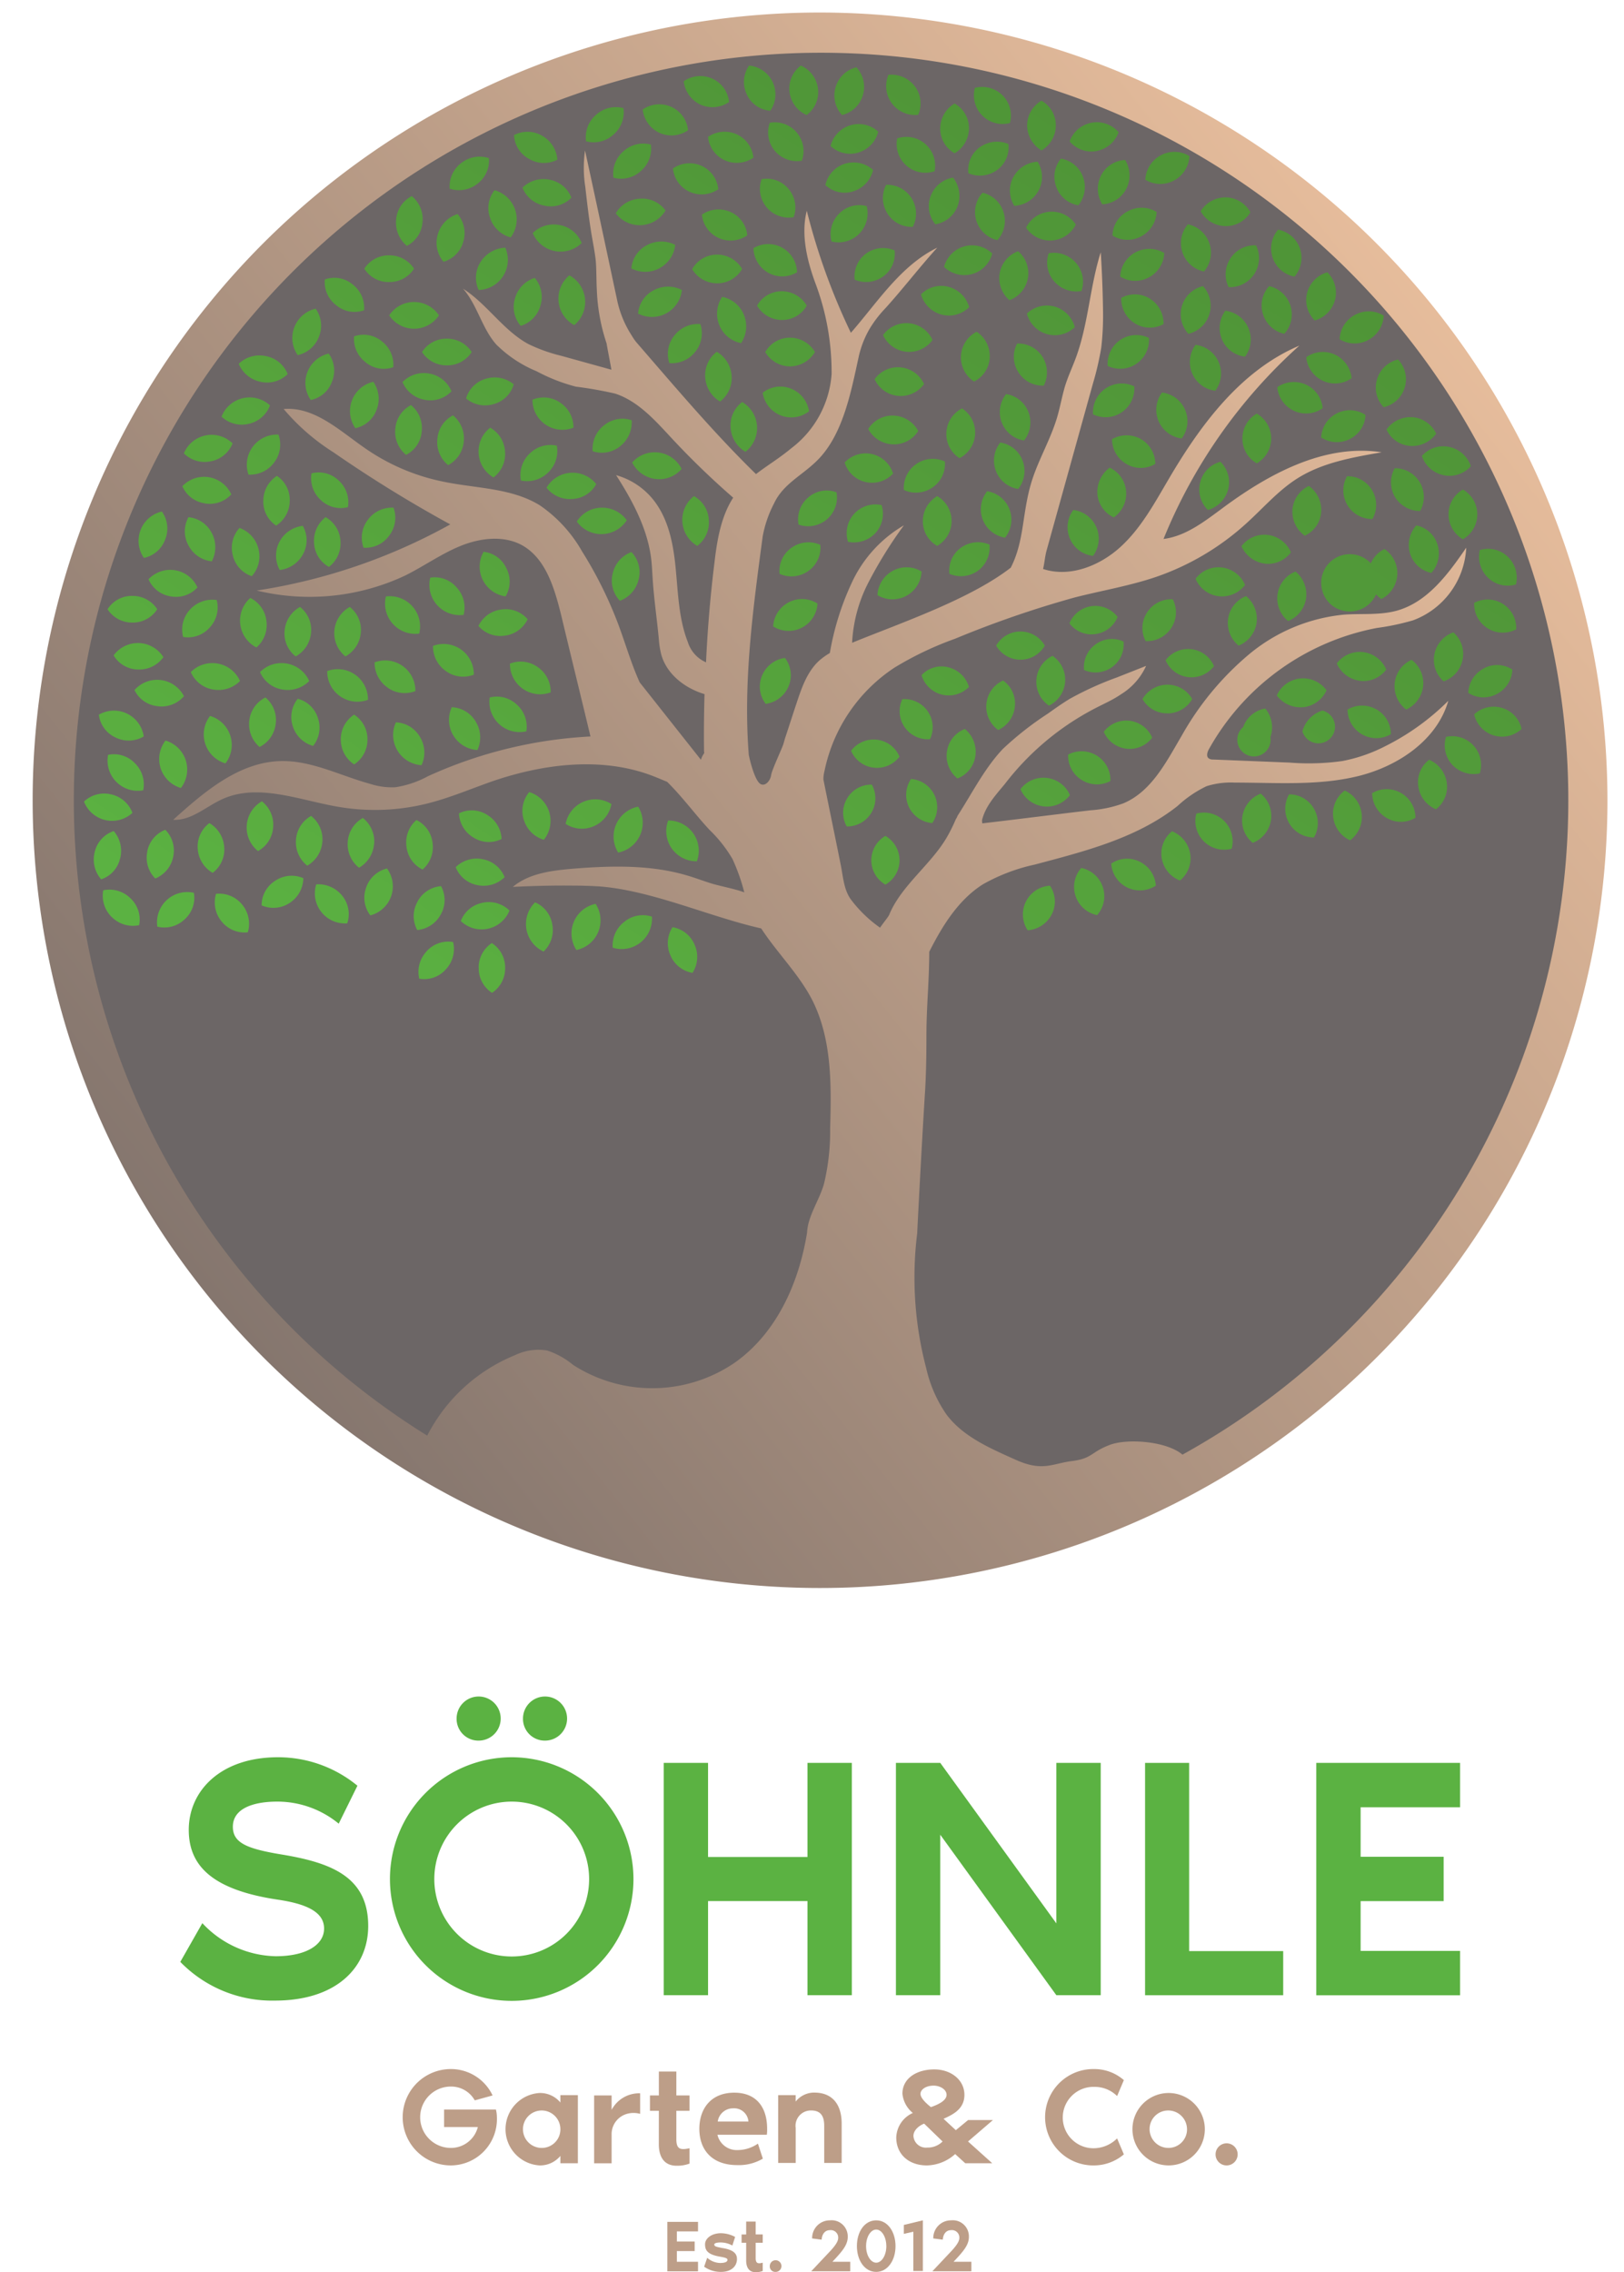<svg xmlns="http://www.w3.org/2000/svg" xmlns:xlink="http://www.w3.org/1999/xlink" width="218.661" height="305.803" viewBox="0 0 218.661 305.803"><defs><linearGradient id="linear-gradient" x1="0.111" y1="0.811" x2="0.899" y2="0.181" gradientUnits="objectBoundingBox"><stop offset="0" stop-color="#85766e"></stop><stop offset="1" stop-color="#e7bd9c"></stop></linearGradient><linearGradient id="linear-gradient-2" x1="0.092" y1="0.95" x2="0.936" y2="0.127" gradientUnits="objectBoundingBox"><stop offset="0" stop-color="#5bb242"></stop><stop offset="0.221" stop-color="#58a93e"></stop><stop offset="0.708" stop-color="#519939"></stop><stop offset="1" stop-color="#4e9336"></stop></linearGradient></defs><g id="S&#xF6;hnle_Logo" data-name="S&#xF6;hnle Logo" transform="translate(-180.057 -61.017)"><g id="Gruppe_4" data-name="Gruppe 4" transform="translate(204.333 289.336)"><g id="Gruppe_1" data-name="Gruppe 1"><path id="Pfad_1" data-name="Pfad 1" d="M275.7,769.008c0,5.591-4.279,10.043-12.562,10.043A17.219,17.219,0,0,1,250.4,773.84l2.968-5.211a13.877,13.877,0,0,0,9.87,4.452c4.141,0,6.523-1.553,6.523-3.727s-2.243-3.313-6.316-3.9c-8.9-1.346-11.906-4.659-11.906-9.387,0-5.211,4.245-9.767,12.01-9.767a16.8,16.8,0,0,1,10.7,3.831l-2.519,5.108a13.008,13.008,0,0,0-8.283-2.968c-3.175,0-5.97.9-5.97,3.382,0,2.14,1.829,2.934,6.315,3.693C270.623,760.45,275.7,762.313,275.7,769.008Z" transform="translate(-250.4 -738.121)" fill="#5bb242"></path><path id="Pfad_2" data-name="Pfad 2" d="M364.985,747.172a16.393,16.393,0,1,1-16.393-16.393A16.407,16.407,0,0,1,364.985,747.172Zm-5.97,0a10.422,10.422,0,1,0-10.422,10.422A10.413,10.413,0,0,0,359.015,747.172Zm-17.842-21.6a2.968,2.968,0,1,1,2.968,2.968A2.925,2.925,0,0,1,341.173,725.568Zm8.938,0a2.968,2.968,0,1,1,2.968,2.968A2.925,2.925,0,0,1,350.111,725.568Z" transform="translate(-303.97 -722.6)" fill="#5bb242"></path><path id="Pfad_3" data-name="Pfad 3" d="M464.331,748.5v31.267h-5.97V767.1H444.97v12.666H439V748.5h5.97v12.666h13.39V748.5Z" transform="translate(-373.912 -739.562)" fill="#5bb242"></path><path id="Pfad_4" data-name="Pfad 4" d="M557.174,748.5v31.267H551.2l-15.633-21.6v21.6H529.6V748.5h5.97L551.2,770.1V748.5Z" transform="translate(-433.245 -739.562)" fill="#5bb242"></path><path id="Pfad_5" data-name="Pfad 5" d="M645.4,773.8v5.97H626.8V748.5h5.936v25.331H645.4Z" transform="translate(-496.901 -739.562)" fill="#5bb242"></path><path id="Pfad_6" data-name="Pfad 6" d="M699.571,754.436v6.7h11.181v5.97H699.571v6.7h13.39v5.971H693.6V748.5h19.361v5.97h-13.39Z" transform="translate(-540.648 -739.562)" fill="#5bb242"></path></g><g id="Gruppe_9" data-name="Gruppe 9" transform="translate(29.948 50.144)"><g id="Gruppe_2" data-name="Gruppe 2"><path id="Pfad_7" data-name="Pfad 7" d="M376.579,874.384a6.229,6.229,0,0,1-6.2,6.484,6.484,6.484,0,1,1,0-12.968A6.2,6.2,0,0,1,376,871.452l-2.4.661a3.648,3.648,0,0,0-3.221-1.859,4.13,4.13,0,0,0,0,8.26,3.731,3.731,0,0,0,3.634-2.809h-4.543v-2.354h6.98A4.421,4.421,0,0,1,376.579,874.384Z" transform="translate(-363.9 -867.9)" fill="#bd9e88"></path><path id="Pfad_8" data-name="Pfad 8" d="M407.147,876.031v9.127h-2.354v-.991a3.543,3.543,0,0,1-2.808,1.28,4.883,4.883,0,0,1,0-9.747,3.543,3.543,0,0,1,2.808,1.28v-.991h2.354Zm-2.354,4.543a2.519,2.519,0,1,0-2.519,2.519A2.5,2.5,0,0,0,404.793,880.573Z" transform="translate(-383.565 -872.479)" fill="#bd9e88"></path><path id="Pfad_9" data-name="Pfad 9" d="M432.495,875.8v2.767a3.241,3.241,0,0,0-1.776,0,2.837,2.837,0,0,0-2.065,2.809v3.841H426.3v-9.127h2.354v1.941A4.189,4.189,0,0,1,432.495,875.8Z" transform="translate(-400.529 -872.537)" fill="#bd9e88"></path><path id="Pfad_10" data-name="Pfad 10" d="M445.7,873.986h-1.2v-2.065h1.2V868.7h2.354v3.221h1.776v2.065h-1.776v3.841c0,1.4.62,1.445,1.776,1.2v2.065a4.715,4.715,0,0,1-1.735.289c-1.693,0-2.4-1.2-2.4-2.891Z" transform="translate(-411.212 -868.37)" fill="#bd9e88"></path><path id="Pfad_11" data-name="Pfad 11" d="M469.686,881.258h-6.649a2.665,2.665,0,0,0,2.726,2.065,4.86,4.86,0,0,0,2.726-.867l.661,2.023a6.34,6.34,0,0,1-3.428.867c-3.552,0-5.121-2.189-5.121-4.873s1.528-4.874,4.708-4.874c2.85,0,4.419,1.817,4.419,4.874A4.994,4.994,0,0,1,469.686,881.258Zm-2.478-1.776a1.919,1.919,0,0,0-2.065-1.776,2.072,2.072,0,0,0-2.065,1.776Z" transform="translate(-420.663 -872.42)" fill="#bd9e88"></path><path id="Pfad_12" data-name="Pfad 12" d="M494.849,879.772v5.286H492.5v-5c0-1.4-.537-2.065-1.776-2.065a2.061,2.061,0,0,0-2.065,2.354v4.708H486.3v-9.127h2.354v.867a3.2,3.2,0,0,1,2.767-1.2C493.486,875.683,494.849,877.046,494.849,879.772Z" transform="translate(-435.749 -872.42)" fill="#bd9e88"></path><path id="Pfad_13" data-name="Pfad 13" d="M534.464,877.706l3.263,2.932h-3.635L532.73,879.4a5.867,5.867,0,0,1-3.8,1.528c-2.478,0-4.13-1.528-4.13-3.758a3.74,3.74,0,0,1,2.23-3.3,3.837,3.837,0,0,1-1.4-2.6c0-2.023,1.858-3.263,4.3-3.263,2.23,0,4.047,1.4,4.047,3.428s-1.776,2.726-2.808,3.221l1.652,1.528,1.652-1.363h3.345Zm-3.428,0-2.478-2.4c-.661.248-1.445.867-1.445,1.652a1.678,1.678,0,0,0,1.858,1.569A2.812,2.812,0,0,0,531.036,877.706Zm.537-6.278c0-.744-.909-1.239-1.734-1.239-1.074,0-1.776.537-1.776,1.115s.826,1.322,1.4,1.776C530.665,872.667,531.573,872.13,531.573,871.428Z" transform="translate(-458.349 -867.959)" fill="#bd9e88"></path><path id="Pfad_14" data-name="Pfad 14" d="M583.005,877.234l.909,2.148a6.241,6.241,0,0,1-4.006,1.487,6.485,6.485,0,1,1,0-12.968,6.024,6.024,0,0,1,4.006,1.487l-.909,2.148a4.27,4.27,0,0,0-3.056-1.239,4.132,4.132,0,1,0,0,8.26A4.523,4.523,0,0,0,583.005,877.234Z" transform="translate(-486.818 -867.9)" fill="#bd9e88"></path><path id="Pfad_15" data-name="Pfad 15" d="M611.547,880.573a4.873,4.873,0,1,1-4.873-4.873A4.882,4.882,0,0,1,611.547,880.573Zm-2.4,0a2.529,2.529,0,0,0-2.519-2.519,2.5,2.5,0,0,0-2.519,2.519,2.529,2.529,0,0,0,2.519,2.519A2.5,2.5,0,0,0,609.151,880.573Z" transform="translate(-503.548 -872.479)" fill="#bd9e88"></path><path id="Pfad_16" data-name="Pfad 16" d="M628.9,893.587a1.487,1.487,0,1,1,1.487,1.487A1.481,1.481,0,0,1,628.9,893.587Z" transform="translate(-519.456 -882.105)" fill="#bd9e88"></path></g><g id="Gruppe_3" data-name="Gruppe 3" transform="translate(35.629 20.361)"><path id="Pfad_17" data-name="Pfad 17" d="M451.78,918.9v1.446h2.4v1.28h-2.4v1.445h2.85v1.28H450.5V917.7h4.13v1.28h-2.85Z" transform="translate(-450.5 -917.493)" fill="#bd9e88"></path><path id="Pfad_18" data-name="Pfad 18" d="M466.919,924.869c0,.991-.785,1.735-2.148,1.735a3.884,3.884,0,0,1-2.272-.7l.413-1.2a2.709,2.709,0,0,0,1.735.7c.578,0,.991-.124.991-.413,0-.207-.206-.289-.867-.413-1.817-.289-2.148-.867-2.148-1.693,0-.785.867-1.487,2.148-1.487a4.185,4.185,0,0,1,1.9.5l-.372,1.157a3.274,3.274,0,0,0-1.569-.413c-.5,0-.867.083-.867.289,0,.289.5.33,1.033.454C466.589,923.63,466.919,924.25,466.919,924.869Z" transform="translate(-457.544 -919.666)" fill="#bd9e88"></path><path id="Pfad_19" data-name="Pfad 19" d="M475.319,920.449H474.7v-1.115h.619V917.6h1.28v1.734h.95v1.115h-.95v2.065c0,.743.33.784.95.619v1.115a2.617,2.617,0,0,1-.95.165c-.909,0-1.28-.66-1.28-1.569Z" transform="translate(-464.705 -917.435)" fill="#bd9e88"></path><path id="Pfad_20" data-name="Pfad 20" d="M483.9,930.985a.785.785,0,1,1,.785.785A.737.737,0,0,1,483.9,930.985Z" transform="translate(-470.106 -924.831)" fill="#bd9e88"></path><path id="Pfad_21" data-name="Pfad 21" d="M499.919,917.2a2.17,2.17,0,0,1,2.4,2.23c0,1.115-.785,1.982-2.065,3.345h2.4v1.28H497.4l2.685-2.85c.619-.7.95-1.2.95-1.652a1,1,0,0,0-1.115-1.033c-.7,0-1.074.578-1.115,1.28l-1.28-.165A2.38,2.38,0,0,1,499.919,917.2Z" transform="translate(-478.03 -917.2)" fill="#bd9e88"></path><path id="Pfad_22" data-name="Pfad 22" d="M517.5,920.669c0,1.941-1.074,3.469-2.6,3.469-1.569,0-2.6-1.569-2.6-3.469,0-1.941,1.032-3.469,2.6-3.469S517.5,918.769,517.5,920.669Zm-1.239,0c0-1.239-.619-2.23-1.363-2.23s-1.363.991-1.363,2.23.62,2.23,1.363,2.23S516.265,921.908,516.265,920.669Z" transform="translate(-486.777 -917.2)" fill="#bd9e88"></path><path id="Pfad_23" data-name="Pfad 23" d="M530.161,917.2v6.815h-1.28v-5.286l-1.28.289v-1.2Z" transform="translate(-495.758 -917.2)" fill="#bd9e88"></path><path id="Pfad_24" data-name="Pfad 24" d="M539.419,917.2a2.17,2.17,0,0,1,2.4,2.23c0,1.115-.785,1.982-2.065,3.345h2.4v1.28H536.9l2.684-2.85c.619-.7.95-1.2.95-1.652a1,1,0,0,0-1.115-1.033c-.7,0-1.074.578-1.115,1.28l-1.28-.165A2.381,2.381,0,0,1,539.419,917.2Z" transform="translate(-501.217 -917.2)" fill="#bd9e88"></path></g></g></g><circle id="Ellipse_1" data-name="Ellipse 1" cx="103.809" cy="103.809" r="103.809" transform="translate(184.627 65.014)" fill="#6c6666"></circle><g id="Gruppe_6" data-name="Gruppe 6" transform="translate(180.057 61.017)"><rect id="Rechteck_1" data-name="Rechteck 1" width="218.661" height="218.744" transform="translate(0 0)" fill="none" opacity="0.58"></rect><g id="Gruppe_5" data-name="Gruppe 5" transform="translate(4.398 1.685)"><path id="Pfad_25" data-name="Pfad 25" d="M298.818,65.9A106.018,106.018,0,1,0,404.835,171.918,106.134,106.134,0,0,0,298.818,65.9Zm48.8,194.09c-2.14-1.829-7.454-2.209-9.8-1.311-2.623,1-2.312,1.829-5.108,2.174-2.692.345-3.969,1.484-7.7-.242-3.382-1.518-6.971-3.072-9.18-6.039a17.771,17.771,0,0,1-2.726-6.246,47.883,47.883,0,0,1-1.208-18.118h0c.172-3.624.725-13.942,1.07-19.292.138-2.416.172-4.832.172-7.282,0-3.934.38-7.385.38-11.32h0c1.76-3.486,3.9-6.971,7.213-9.076a24.7,24.7,0,0,1,6.971-2.657c6.764-1.795,13.77-3.555,19.257-7.9a15.611,15.611,0,0,1,3.9-2.657,10.844,10.844,0,0,1,3.8-.483c5.556,0,11.181.449,16.565-.863s10.664-4.832,12.182-10.146a32.683,32.683,0,0,1-8.559,6.143,21.258,21.258,0,0,1-5.729,1.967,32.367,32.367,0,0,1-7.075.207l-10.319-.414a.94.94,0,0,1-.552-.138c-.414-.276-.207-.9.034-1.311a32.956,32.956,0,0,1,22.57-16.255,32.487,32.487,0,0,0,4.9-1.035,10.994,10.994,0,0,0,7.144-9.767c-2.416,3.52-5.177,7.282-9.283,8.455-2.312.656-4.8.38-7.178.552a23.487,23.487,0,0,0-12.873,5.418,39.556,39.556,0,0,0-8.973,10.871c-2.071,3.52-4.072,7.523-7.868,9.111a16.006,16.006,0,0,1-4.417.932c-5,.587-9.525,1.173-14.564,1.76a2.119,2.119,0,0,1-.035-.449c.483-1.933,1.864-3.382,3.106-4.9a36.454,36.454,0,0,1,11.113-9.594c1.967-1.1,3.106-1.484,4.521-2.45a8.674,8.674,0,0,0,3.348-3.8l-3.934,1.553a43.242,43.242,0,0,0-6.316,2.864c-1.035.621-2,1.311-2.968,2a42.956,42.956,0,0,0-6.074,4.763c-2.416,2.554-4.072,5.832-5.97,8.8-.242.345-.1.276-.345.621a21.74,21.74,0,0,1-1.173,2.381c-2.105,3.693-6.177,6.557-7.8,10.491-.1.276-.828,1.139-1.242,1.76a17.555,17.555,0,0,1-3.9-3.762c-1-1.346-1.07-3.141-1.415-4.8-.759-3.8-1.553-7.592-2.312-11.389a4.386,4.386,0,0,1,.138-1.1h0a21.953,21.953,0,0,1,9.421-13.942,44.46,44.46,0,0,1,8.179-3.9,138.783,138.783,0,0,1,16.117-5.556c3.658-.932,7.385-1.553,10.94-2.761a34.89,34.89,0,0,0,12.044-7.109c2.312-2.071,4.348-4.486,6.971-6.143,3.382-2.14,7.42-2.83,11.354-3.52-7.627-1.173-15.081,2.83-21.293,7.42-2.485,1.829-5.039,3.865-8.076,4.245a70.658,70.658,0,0,1,18.291-26.021c-7.834,3.313-13.252,10.56-17.566,17.911-1.933,3.279-3.762,6.7-6.592,9.249-2.8,2.519-6.8,4.072-10.353,2.9.207-.828.242-1.657.483-2.519l6.212-22.363a40.347,40.347,0,0,0,1.139-4.9,37.235,37.235,0,0,0,.242-4.8c-.035-2.692-.138-5.384-.311-8.041-1.449,4.59-1.656,9.491-3.278,14.011-.483,1.346-1.1,2.623-1.518,3.969-.414,1.38-.656,2.8-1.07,4.21-.863,2.933-2.45,5.591-3.382,8.49-1.38,4.348-.966,8.041-2.864,11.768-5.487,4.245-14.667,7.385-21.121,10.008a1.692,1.692,0,0,1-.242.1,19.761,19.761,0,0,1,2.14-8.007,58.637,58.637,0,0,1,4.832-7.8,17.351,17.351,0,0,0-6.971,7.627,37.114,37.114,0,0,0-3,9.56,8.988,8.988,0,0,0-1.484,1.07c-1.622,1.518-2.347,3.727-3.037,5.8-.518,1.553-1,3.072-1.518,4.624l-.207.725h0c-.138.518-1.553,3.486-1.657,4.21s-.759,1.553-1.415,1.208c-.725-.38-1.38-2.9-1.553-3.727a.127.127,0,0,0-.034-.1c-.794-9.836.552-19.706,1.864-29.507a15.59,15.59,0,0,1,1.519-4.417c1.311-2.83,4.107-3.9,6.212-6.212,3.14-3.451,4.176-8.869,5.177-13.459a13.1,13.1,0,0,1,1.518-3.9,15.529,15.529,0,0,1,2.071-2.692c2.381-2.623,4.624-5.556,7.006-8.179-4.935,2.416-8.041,7.351-11.63,11.458a86.447,86.447,0,0,1-5.936-16.427c-.794,3.141,0,6.557,1.1,9.594a34.06,34.06,0,0,1,2.243,12.389,13.747,13.747,0,0,1-5.418,9.974c-1.657,1.38-3.244,2.312-4.763,3.486-5.694-5.556-10.836-11.665-16.048-17.67a6.375,6.375,0,0,1-.656-.932,14.22,14.22,0,0,1-1.933-4.521c-1.45-6.8-2.9-13.632-4.383-20.43a16.662,16.662,0,0,0,.035,4.9c.242,2.105.483,4.21.828,6.315.207,1.208.449,2.416.587,3.658.1,1.277.069,2.554.138,3.865a25.586,25.586,0,0,0,1.311,7.213c.207,1.208.449,2.381.656,3.555L264,112.11a22.034,22.034,0,0,1-4.452-1.588c-3.382-1.829-5.556-5.384-8.8-7.454,1.933,2.209,2.519,5.28,4.452,7.489a16.75,16.75,0,0,0,5.453,3.624,23.992,23.992,0,0,0,5.28,2.071,52.715,52.715,0,0,1,5.28.932c3.071,1,5.349,3.555,7.558,5.936a108.635,108.635,0,0,0,8.352,8.076c-1.622,2.485-2.174,5.694-2.519,8.7q-.828,6.678-1.139,13.459a4.394,4.394,0,0,1-2.45-2.726c-1.208-3.071-1.311-6.488-1.622-9.767-.311-3.313-.932-6.73-3-9.352a9.82,9.82,0,0,0-5.039-3.348c2.174,3.382,4.141,7.04,4.694,11.009.138,1.035.173,2.071.242,3.106.1,1.518.276,3.037.449,4.555.138,1.173.276,2.347.38,3.52a11.873,11.873,0,0,0,.311,1.933c.725,2.657,3.175,4.555,5.832,5.349-.069,2.45-.1,4.9-.069,7.385a2.973,2.973,0,0,0,.034.552,2.7,2.7,0,0,0-.449.9l-8.248-10.422c-1.139-2.519-1.9-5.177-2.864-7.765a54.787,54.787,0,0,0-4.9-9.87,18.693,18.693,0,0,0-5.66-6.177c-3.831-2.381-8.662-2.278-13.08-3.21a28.212,28.212,0,0,1-10.319-4.383c-3.486-2.381-6.9-5.729-11.113-5.384a28.971,28.971,0,0,0,6.661,5.8,175.931,175.931,0,0,0,15.772,9.732,77.809,77.809,0,0,1-26.056,8.9,30.274,30.274,0,0,0,19.947-2c2.519-1.242,4.866-2.933,7.489-4s5.729-1.449,8.214-.138c3.244,1.76,4.417,5.763,5.315,9.352,1.311,5.487,2.657,10.94,3.969,16.427a60.13,60.13,0,0,0-21.88,5.349,13.453,13.453,0,0,1-4.383,1.484,9.424,9.424,0,0,1-3.382-.449c-4.038-1.1-7.9-3.175-12.079-3.071-5.625.138-10.284,4.141-14.46,7.9,2.45.138,4.417-1.795,6.661-2.8,4.8-2.14,10.284.138,15.461,1.035a29.1,29.1,0,0,0,12.32-.483c2.933-.759,5.763-1.967,8.628-2.968,7.109-2.416,15.15-3.348,22.087-.449.449.173.9.38,1.346.552,2.105,2.071,3.934,4.59,5.763,6.523a18.071,18.071,0,0,1,3.037,3.865,25.652,25.652,0,0,1,1.588,4.486l-.621-.207c-1.173-.345-2.347-.587-3.52-.9-1.173-.345-2.312-.794-3.486-1.139-4.935-1.484-10.284-1.346-15.426-.932-2.864.242-5.936.621-8.11,2.45,2.726-.138,5.487-.207,8.214-.173,1.1,0,2.243.034,3.348.1,7.109.518,14.84,4.072,21.88,5.66,2.14,3.279,5.073,6.143,6.868,9.629,2.657,5.246,2.588,11.389,2.416,17.255a30.209,30.209,0,0,1-.828,7.489c-.621,2.209-2.174,4.314-2.278,6.557h0c-1.1,6.833-4.107,13.494-9.663,17.463a19.665,19.665,0,0,1-21.846.345,10.836,10.836,0,0,0-3.486-1.933,7.219,7.219,0,0,0-4.314.621,23.1,23.1,0,0,0-11.837,10.836,100.612,100.612,0,1,1,101.7,2.554Z" transform="translate(-192.8 -65.9)" fill="url(#linear-gradient)"></path></g></g><g id="Gruppe_8" data-name="Gruppe 8" transform="translate(189.085 67.063)"><rect id="Rechteck_2" data-name="Rechteck 2" width="200.357" height="131.528" transform="translate(0 0)" fill="none" opacity="0.62"></rect><g id="Gruppe_7" data-name="Gruppe 7" transform="translate(2.272 2.783)"><path id="Pfad_26" data-name="Pfad 26" d="M343.113,200.831a3.957,3.957,0,0,1-3.244,2.14,3.87,3.87,0,0,1,3-6A3.78,3.78,0,0,1,343.113,200.831Zm3.969-6.247a3.871,3.871,0,0,0,2.14,6.35,3.871,3.871,0,0,0-2.14-6.35ZM351.12,194a3.857,3.857,0,0,0,2.14,3.21,3.945,3.945,0,0,0,3.865-.242,3.857,3.857,0,0,0-2.14-3.21A3.779,3.779,0,0,0,351.12,194Zm8.179-4.348a3.837,3.837,0,0,0-1.381,3.624,3.924,3.924,0,0,0,2.45,3,3.836,3.836,0,0,0,1.38-3.624A3.924,3.924,0,0,0,359.3,189.65Zm3.278-2.381a3.876,3.876,0,0,0,1,3.727,3.917,3.917,0,0,0,3.762,1,3.872,3.872,0,0,0-4.763-4.728Zm12.493-2.588a3.865,3.865,0,0,0,3.348,5.8,3.866,3.866,0,0,0,0-3.865A3.811,3.811,0,0,0,375.07,184.68Zm-3.831-.1a3.924,3.924,0,0,0-2.45,3,3.866,3.866,0,0,0,1.38,3.624,3.924,3.924,0,0,0,2.45-3A3.867,3.867,0,0,0,371.24,184.577Zm11.32-.414a3.842,3.842,0,0,0-1.553,3.555,3.912,3.912,0,0,0,2.278,3.141,3.906,3.906,0,0,0-.725-6.7Zm3.693.345a3.885,3.885,0,0,0,1.967,3.348,3.782,3.782,0,0,0,3.865-.034,3.87,3.87,0,0,0-5.832-3.313Zm7.661-4.486a3.821,3.821,0,0,0-1.449,3.589,3.936,3.936,0,0,0,2.381,3.071,3.821,3.821,0,0,0,1.449-3.589A3.936,3.936,0,0,0,393.913,180.021Zm2.278-3.071a3.891,3.891,0,0,0,.863,3.762,3.953,3.953,0,0,0,3.693,1.139,3.891,3.891,0,0,0-.863-3.762A3.847,3.847,0,0,0,396.191,176.95Zm-19.223-4a3.912,3.912,0,0,0,3.14-2.278,3.885,3.885,0,0,0-6.7.69A3.979,3.979,0,0,0,376.969,172.946Zm-8.076,2.657a2.244,2.244,0,1,0,3.658,1.346,3.918,3.918,0,0,0-.69-3.831A3.818,3.818,0,0,0,368.893,175.6Zm7.972.587a2.239,2.239,0,1,0,2.692-2.8A4,4,0,0,0,376.865,176.19Zm-18.187-2.416a3.858,3.858,0,0,0,3.348-1.933,3.829,3.829,0,0,0-3.348-1.933,3.9,3.9,0,0,0-3.348,1.933A3.788,3.788,0,0,0,358.678,173.775Zm28.126-.552a3.864,3.864,0,0,0-3.865.035,3.87,3.87,0,0,0,5.832,3.313A3.844,3.844,0,0,0,386.8,173.222Zm-2.209-3.831a3.851,3.851,0,0,0,3.555-1.518,3.867,3.867,0,0,0-6.661-.828A3.935,3.935,0,0,0,384.6,169.392Zm8.524.725a3.953,3.953,0,0,0-1.553-3.555,3.862,3.862,0,0,0-2.278,3.141,3.918,3.918,0,0,0,1.553,3.555A3.982,3.982,0,0,0,393.12,170.117Zm1.518-4.314a3.847,3.847,0,0,0,1.242,3.658,3.889,3.889,0,0,0,2.554-2.933,3.846,3.846,0,0,0-1.242-3.658A3.889,3.889,0,0,0,394.638,165.8Zm-5-10.664a3.928,3.928,0,0,0-1.726-3.486,3.8,3.8,0,0,0-2.14,3.244,3.929,3.929,0,0,0,1.726,3.486A3.934,3.934,0,0,0,389.634,155.139Zm2.554-6.661a3.949,3.949,0,0,0-.828,3.8,3.815,3.815,0,0,0,2.864,2.588,3.949,3.949,0,0,0,.828-3.8A3.762,3.762,0,0,0,392.188,148.478Zm9.594,13.839a3.875,3.875,0,0,0,3.865.138,3.849,3.849,0,0,0-5.66-3.555A3.837,3.837,0,0,0,401.782,162.317Zm.069-6.8a3.825,3.825,0,0,0,3.762.9,3.911,3.911,0,0,0-1.1-3.727,3.825,3.825,0,0,0-3.762-.9A3.888,3.888,0,0,0,401.851,155.518Zm-.587,12.217a3.867,3.867,0,0,0-2.071,3.279,3.779,3.779,0,0,0,3.865.138,3.866,3.866,0,0,0,2.071-3.279A3.776,3.776,0,0,0,401.264,167.735Zm-45.52-3.693a3.863,3.863,0,0,0,3.451-1.76,3.8,3.8,0,0,0,.207-3.865,3.863,3.863,0,0,0-3.451,1.76A3.8,3.8,0,0,0,355.744,164.043Zm13.39-7.558a3.9,3.9,0,0,0-3.106-2.347,3.851,3.851,0,0,0-3.555,1.518,3.867,3.867,0,0,0,6.661.828Zm2.623-2.864a3.851,3.851,0,0,0,3.555-1.518,3.9,3.9,0,0,0-3.106-2.347,3.851,3.851,0,0,0-3.555,1.518A4,4,0,0,0,371.757,153.62Zm7.627-6.937a3.971,3.971,0,0,0-1.656-3.52,3.873,3.873,0,0,0-2.209,3.175,3.971,3.971,0,0,0,1.657,3.52A3.779,3.779,0,0,0,379.384,146.684Zm3.52-.966a3.873,3.873,0,0,0,3.382,1.9,3.861,3.861,0,0,0-3.417-5.763A3.867,3.867,0,0,0,382.9,145.717Zm9.8.828a3.861,3.861,0,0,0-3.417-5.763,3.867,3.867,0,0,0,.034,3.865A3.948,3.948,0,0,0,392.706,146.546Zm5.763-2.9a3.829,3.829,0,0,0-1.933,3.348,3.9,3.9,0,0,0,1.933,3.348,3.865,3.865,0,0,0,0-6.7Zm-2.623-1.933a3.838,3.838,0,0,0,3.693-1.208,3.888,3.888,0,0,0-2.9-2.588,3.838,3.838,0,0,0-3.693,1.208A3.888,3.888,0,0,0,395.846,141.714Zm-6.108-15.564a3.864,3.864,0,0,0-2.83,2.657,3.81,3.81,0,0,0,.9,3.762,3.862,3.862,0,0,0,1.933-6.419Zm-4.383,7.454a3.864,3.864,0,0,0-5.97,3.037,3.863,3.863,0,0,0,3.865.207A3.8,3.8,0,0,0,385.355,133.6Zm6,4.176a3.971,3.971,0,0,0,3.52-1.657,3.873,3.873,0,0,0-3.175-2.209,3.971,3.971,0,0,0-3.52,1.657A3.779,3.779,0,0,0,391.36,137.78Zm-20.638,2.347a3.865,3.865,0,0,0,0-6.7,3.829,3.829,0,0,0-1.933,3.348A3.788,3.788,0,0,0,370.722,140.126Zm2.761-10.25a3.892,3.892,0,0,0,6.108,2.83,3.848,3.848,0,0,0-2.243-3.175A3.939,3.939,0,0,0,373.483,129.877Zm7.765-4.383a3.863,3.863,0,0,0-3.865.345,3.892,3.892,0,0,0,6.108,2.83A3.966,3.966,0,0,0,381.248,125.494ZM363.1,142.68a3.864,3.864,0,0,0,1.035,3.727,3.929,3.929,0,0,0,2.726-2.761,3.864,3.864,0,0,0-1.035-3.727A3.812,3.812,0,0,0,363.1,142.68Zm18.153-24.537a3.864,3.864,0,0,0-1.035-3.727,3.929,3.929,0,0,0-2.726,2.761,3.864,3.864,0,0,0,1.035,3.727A3.929,3.929,0,0,0,381.248,118.143Zm-6.833,4.555a3.895,3.895,0,0,0-2.036-6.419,3.866,3.866,0,0,0-.828,3.8A3.922,3.922,0,0,0,374.415,122.7ZM348.67,133.535a3.873,3.873,0,0,0,5.556-3.762,3.873,3.873,0,0,0-5.556,3.762Zm1.967-6.523a3.873,3.873,0,0,0,5.556-3.762,3.887,3.887,0,0,0-3.865.276A3.936,3.936,0,0,0,350.637,127.012Zm5.694-9.042a3.79,3.79,0,0,0-3.865-.1,3.9,3.9,0,0,0,1.829,3.417,3.79,3.79,0,0,0,3.865.1A3.905,3.905,0,0,0,356.331,117.97Zm4.314.966a3.878,3.878,0,0,0,.863,3.762,3.887,3.887,0,0,0,1.967-6.419A3.864,3.864,0,0,0,360.645,118.937Zm6.523-6.385a3.886,3.886,0,0,0-.242,3.865,3.909,3.909,0,0,0,3.693-5.625A3.862,3.862,0,0,0,367.167,112.552Zm-6.454-.794a3.88,3.88,0,0,0,2.9,2.554,3.9,3.9,0,0,0-2.174-6.35A3.916,3.916,0,0,0,360.714,111.758Zm2.45-5.556a3.864,3.864,0,0,0,3.313,2,3.825,3.825,0,0,0,3.382-1.864,3.864,3.864,0,0,0-3.313-2A3.907,3.907,0,0,0,363.164,106.2ZM375.8,115a3.933,3.933,0,0,0,.725-3.8,3.876,3.876,0,0,0-2.933-2.519A3.857,3.857,0,0,0,375.8,115Zm-21.4-3.279A3.911,3.911,0,0,0,352.328,115a3.86,3.86,0,0,0,3.865.1,3.911,3.911,0,0,0,2.071-3.279A3.945,3.945,0,0,0,354.4,111.724Zm-3.106-2.243a3.86,3.86,0,0,0,3.865.1,3.911,3.911,0,0,0,2.071-3.279,3.86,3.86,0,0,0-3.865-.1A3.731,3.731,0,0,0,351.293,109.481Zm8.283-7.42a3.911,3.911,0,0,0,2.071-3.279,3.86,3.86,0,0,0-3.865-.1,3.911,3.911,0,0,0-2.071,3.279A3.86,3.86,0,0,0,359.575,102.061Zm26.159,21.466a3.911,3.911,0,0,0,2.071-3.279,3.86,3.86,0,0,0-3.865-.1,3.911,3.911,0,0,0-2.071,3.279A3.863,3.863,0,0,0,385.734,123.527ZM325.582,154.69a3.86,3.86,0,0,0-3.865-.1,3.911,3.911,0,0,0-2.071,3.279,3.916,3.916,0,0,0,5.936-3.175Zm-21.466,13.977a3.812,3.812,0,0,0,.483,3.831,3.9,3.9,0,0,0,3.072-2.347,3.812,3.812,0,0,0-.483-3.831A3.9,3.9,0,0,0,304.116,168.667Zm3.589-9.836a3.894,3.894,0,0,0-2.105,3.244A3.893,3.893,0,0,0,311.57,159,3.857,3.857,0,0,0,307.705,158.831Zm.38-7.351a3.82,3.82,0,0,0-1.622,3.52,3.908,3.908,0,0,0,3.865-.38,3.821,3.821,0,0,0,1.622-3.52A3.908,3.908,0,0,0,308.085,151.481Zm7.592-.794a3.948,3.948,0,0,0,3.693-1.173,3.828,3.828,0,0,0,.828-3.762,3.866,3.866,0,0,0-4.521,4.935Zm-5.349-5.97a3.869,3.869,0,0,0-1.311,3.658,3.916,3.916,0,0,0,3.8-.69,3.869,3.869,0,0,0,1.311-3.658A3.767,3.767,0,0,0,310.328,144.716Zm17.359-.173a3.9,3.9,0,0,0-1.933,3.348,3.788,3.788,0,0,0,1.933,3.348,3.865,3.865,0,0,0,0-6.7Zm1.035-4.659a3.9,3.9,0,0,0-5.522,3.831,3.9,3.9,0,0,0,3.865-.345A3.831,3.831,0,0,0,328.722,139.885Zm6,11.182a3.929,3.929,0,0,0-3.831.414,3.756,3.756,0,0,0-1.553,3.52,3.929,3.929,0,0,0,3.831-.414A3.875,3.875,0,0,0,334.727,151.066Zm2.105-.932a3.891,3.891,0,0,0,.587-3.831,3.833,3.833,0,0,0-3-2.416,3.871,3.871,0,0,0,2.416,6.247Zm3.141-16.91a3.833,3.833,0,0,0-3-2.416,3.891,3.891,0,0,0-.587,3.831,3.833,3.833,0,0,0,3,2.416A3.892,3.892,0,0,0,339.973,133.224Zm1.9-7.42a3.837,3.837,0,0,0-3.417-1.795,3.8,3.8,0,0,0,.173,3.865,3.838,3.838,0,0,0,3.417,1.795A3.966,3.966,0,0,0,341.871,125.8Zm1.657-6.764a3.9,3.9,0,0,0-3.762.932,3.887,3.887,0,0,0,6.454,1.829A3.939,3.939,0,0,0,343.527,119.04Zm3.589-2.105a3.844,3.844,0,0,0-.759-3.8,3.926,3.926,0,0,0-3.658-1.277,3.844,3.844,0,0,0,.759,3.8A3.954,3.954,0,0,0,347.117,116.935Zm-31.888,23.088a3.863,3.863,0,0,0,6.522,1.484,3.863,3.863,0,0,0-6.522-1.484ZM318.4,135.5a3.9,3.9,0,0,0,3.279,2.071,3.85,3.85,0,0,0,3.451-1.795,3.9,3.9,0,0,0-3.279-2.071A3.85,3.85,0,0,0,318.4,135.5Zm12.286,3.934a3.87,3.87,0,0,0,.345-6.7,3.87,3.87,0,0,0-.345,6.7Zm4.072-13.563a3.9,3.9,0,0,0-1.76-3.451,3.87,3.87,0,0,0-.345,6.7A3.808,3.808,0,0,0,334.762,125.873Zm-15.5,2.933a3.871,3.871,0,0,0,6.661.656,3.871,3.871,0,0,0-6.661-.656Zm1.139-5.936a3.871,3.871,0,0,0,6.661.656,3.871,3.871,0,0,0-6.661-.656Zm5.108-5.487a3.929,3.929,0,0,0,2.761,2.726,3.848,3.848,0,0,0,3.727-1,3.929,3.929,0,0,0-2.761-2.726A3.812,3.812,0,0,0,325.513,117.384Zm11.906.794a3.872,3.872,0,0,0,1.173-6.592,3.858,3.858,0,0,0-2.485,2.968A3.934,3.934,0,0,0,337.419,118.178Zm-8.8-4.486a3.918,3.918,0,0,0,3.762.966,3.867,3.867,0,0,0,2.726-2.761,3.9,3.9,0,0,0-6.488,1.795Zm14.495-3.555a3.888,3.888,0,0,0,3.244-2.14,3.874,3.874,0,0,0-6.7.414A3.869,3.869,0,0,0,343.113,110.136Zm-6.488-3.8a3.814,3.814,0,0,0-2.83-2.623,3.879,3.879,0,0,0,2,6.385A3.866,3.866,0,0,0,336.625,106.34Zm7.109-3.382a3.826,3.826,0,0,0,2.968,2.45,3.9,3.9,0,0,0,.621-3.831,3.826,3.826,0,0,0-2.968-2.45A3.818,3.818,0,0,0,343.735,102.958Zm5.453-4.866a3.912,3.912,0,0,0,2.934-2.519,3.877,3.877,0,0,0-6.592,1.242A3.865,3.865,0,0,0,349.187,98.092Zm-7.454-.069a3.9,3.9,0,0,0,1.933-3.348,3.789,3.789,0,0,0-1.933-3.348,3.9,3.9,0,0,0-1.933,3.348A4.023,4.023,0,0,0,341.733,98.023Zm-8.283-.449a3.756,3.756,0,0,0-1.553,3.52,3.929,3.929,0,0,0,3.831-.414,3.756,3.756,0,0,0,1.553-3.52A3.938,3.938,0,0,0,333.45,97.574Zm4.487,4.038a3.86,3.86,0,0,0,.138,3.865,3.911,3.911,0,0,0,3.278-2.071,3.86,3.86,0,0,0-.138-3.865A3.939,3.939,0,0,0,337.937,101.612Zm-21.362,13.8a3.93,3.93,0,0,0,3.831-.414,3.756,3.756,0,0,0,1.553-3.52,3.929,3.929,0,0,0-3.831.414A3.841,3.841,0,0,0,316.574,115.417Zm1.622-9.9a3.815,3.815,0,0,0-3.727,1.035,3.876,3.876,0,0,0-1,3.727,3.9,3.9,0,0,0,4.728-4.763Zm2.623-2.864a3.88,3.88,0,0,0,.173,3.865,3.837,3.837,0,0,0,3.417,1.795,3.88,3.88,0,0,0-3.589-5.66Zm9.007-.966a3.875,3.875,0,0,0-3,2.45,3.818,3.818,0,0,0,.621,3.831,3.875,3.875,0,0,0,3-2.45A3.985,3.985,0,0,0,329.827,101.681ZM322.3,96.4a3.871,3.871,0,0,0,5.039,4.417A3.871,3.871,0,0,0,322.3,96.4Zm7.73,2a3.9,3.9,0,0,0,1.933-3.348,3.788,3.788,0,0,0-1.933-3.348,3.9,3.9,0,0,0-1.933,3.348A3.788,3.788,0,0,0,330.034,98.4Zm-4.9-5.177a3.844,3.844,0,0,0-.449-3.831,3.968,3.968,0,0,0-3.555-1.553,3.884,3.884,0,0,0,4,5.384Zm12.355,1.1A3.863,3.863,0,0,0,332.76,89.6a3.863,3.863,0,0,0,4.728,4.728Zm-21.052,9.18a3.922,3.922,0,0,0,2.623-2.864,3.949,3.949,0,0,0-3.8-.828,3.866,3.866,0,0,0-2.623,2.864A3.788,3.788,0,0,0,316.436,103.51Zm.656-5.211a3.875,3.875,0,0,0,2.657-2.8,3.9,3.9,0,0,0-6.419,1.933A3.878,3.878,0,0,0,317.092,98.3Zm-6.971-5.039a3.851,3.851,0,0,0,1.518-3.555,3.913,3.913,0,0,0-2.312-3.106,3.881,3.881,0,0,0,.794,6.661Zm7.558-2.657a3.878,3.878,0,0,0-.863-3.762,3.818,3.818,0,0,0-2.8,2.657,3.877,3.877,0,0,0,.863,3.762A3.875,3.875,0,0,0,317.679,90.6ZM305.22,92.674a3.886,3.886,0,0,0-2.864-6.074,3.859,3.859,0,0,0-.311,3.865A3.765,3.765,0,0,0,305.22,92.674Zm-9.421-.828a3.948,3.948,0,0,0,3.865-.345,3.865,3.865,0,0,0-2.243-3.14,3.948,3.948,0,0,0-3.865.345A3.987,3.987,0,0,0,295.8,91.846Zm-5.522,3.8a3.948,3.948,0,0,0,3.865-.345,3.865,3.865,0,0,0-2.243-3.141,3.947,3.947,0,0,0-3.865.345A3.935,3.935,0,0,0,290.277,95.642Zm6.557.552a3.865,3.865,0,0,0,2.243,3.14,3.948,3.948,0,0,0,3.865-.345,3.865,3.865,0,0,0-2.243-3.14A3.939,3.939,0,0,0,296.834,96.194Zm1.38,7.04a3.865,3.865,0,0,0-2.243-3.141,3.948,3.948,0,0,0-3.865.345,3.865,3.865,0,0,0,2.243,3.141A3.939,3.939,0,0,0,298.215,103.234Zm1.657,3.071a3.948,3.948,0,0,0-3.865.345,3.865,3.865,0,0,0,2.243,3.141,3.948,3.948,0,0,0,3.865-.345A3.8,3.8,0,0,0,299.871,106.306Zm-1.829,5.729A3.819,3.819,0,0,0,294.694,114a3.929,3.929,0,0,0,3.382,1.9,3.858,3.858,0,0,0,3.348-1.933A3.928,3.928,0,0,0,298.042,112.035Zm.69,5.694a4.062,4.062,0,0,0-.38,3.8,3.966,3.966,0,0,0,2.933,2.416,4.062,4.062,0,0,0,.38-3.8A3.966,3.966,0,0,0,298.732,117.729Zm1.277,10.629a4.053,4.053,0,0,0-2-3.244,3.938,3.938,0,0,0-1.553,3.451,4.053,4.053,0,0,0,2,3.244A3.982,3.982,0,0,0,300.009,128.358Zm-4.9-3.244a3.934,3.934,0,0,0,.69-3.727,4.009,4.009,0,0,0-3.486,1.518,3.934,3.934,0,0,0-.69,3.727A3.937,3.937,0,0,0,295.109,125.114Zm-5.591-8.283a3.875,3.875,0,0,0-2.105,3.141,4.059,4.059,0,0,0,5.9-3.175A4.1,4.1,0,0,0,289.518,116.832Zm-.9-6.074a3.875,3.875,0,0,0-2.105,3.141,4.059,4.059,0,0,0,5.9-3.175A4.1,4.1,0,0,0,288.621,110.758Zm-.966-6.246a3.94,3.94,0,0,0-3.244,1.967,4.047,4.047,0,0,0,6.7-.38A3.881,3.881,0,0,0,287.654,104.511Zm-2.209-6.384a3.965,3.965,0,0,0-1.346,3.555,3.924,3.924,0,0,0,3.693-.9,3.965,3.965,0,0,0,1.346-3.555A3.944,3.944,0,0,0,285.446,98.127ZM284.1,95.883a3.965,3.965,0,0,0,1.346-3.555,3.924,3.924,0,0,0-3.693.9,3.965,3.965,0,0,0-1.346,3.555A3.924,3.924,0,0,0,284.1,95.883Zm-11.354,3.279a3.919,3.919,0,0,0,3.8.1,4.03,4.03,0,0,0-2.036-3.21,3.919,3.919,0,0,0-3.8-.1A3.828,3.828,0,0,0,272.745,99.162Zm-2.485,10.56a4.062,4.062,0,0,0-2.174-6.35,3.888,3.888,0,0,0-.587,3.762A3.975,3.975,0,0,0,270.261,109.722Zm-8.214-6.557a4,4,0,0,0,3.727-.656,3.9,3.9,0,0,0,1.553-3.451,4,4,0,0,0-3.727.656A3.943,3.943,0,0,0,262.047,103.165Zm9.8-.138a3.925,3.925,0,0,0,2.933,2.416,3.868,3.868,0,0,0,3.658-1.07,3.924,3.924,0,0,0-2.933-2.416A4.043,4.043,0,0,0,271.848,103.027Zm1.38,6.108a4.068,4.068,0,0,0,6.592,1.346,3.924,3.924,0,0,0-2.933-2.416A4.043,4.043,0,0,0,273.229,109.136Zm4.935,5.694a4.061,4.061,0,0,0,.656,6.7,4.061,4.061,0,0,0-.656-6.7Zm-3.9,4.072a3.93,3.93,0,0,0-.759-3.727,3.98,3.98,0,0,0-2.657,2.726,3.93,3.93,0,0,0,.759,3.727A3.915,3.915,0,0,0,274.264,118.9Zm-8.041-5.9a3.947,3.947,0,0,0-.276,3.8,4.058,4.058,0,0,0,3.589-5.694A4.143,4.143,0,0,0,266.223,113Zm-2.347-2.692a3.95,3.95,0,0,0-.759-3.727,4,4,0,0,0-2.657,2.692,3.95,3.95,0,0,0,.759,3.727A3.865,3.865,0,0,0,263.876,110.309Zm-7.592.552a3.882,3.882,0,0,0,2.105-3.175,3.985,3.985,0,0,0-1.449-3.52,3.882,3.882,0,0,0-2.105,3.175A4.073,4.073,0,0,0,256.284,110.861Zm-2.381,4.866a3.891,3.891,0,0,0,3.348-1.795,3.935,3.935,0,0,0-3.348-1.795,3.891,3.891,0,0,0-3.348,1.795A3.816,3.816,0,0,0,253.9,115.727Zm0,4.486a4.02,4.02,0,0,0,6.7,0,4.02,4.02,0,0,0-6.7,0Zm4.417,4.935a3.935,3.935,0,0,0,3.348,1.795,3.891,3.891,0,0,0,3.348-1.795,3.935,3.935,0,0,0-3.348-1.795A3.891,3.891,0,0,0,258.32,125.149Zm9.663,7.006a3.865,3.865,0,0,0,2.692-2.657,4.022,4.022,0,0,0-3.727-.759,3.864,3.864,0,0,0-2.692,2.657A3.97,3.97,0,0,0,267.983,132.154Zm10.733,3.175a3.967,3.967,0,0,0-1.76-3.348,3.913,3.913,0,0,0-3.762-.414,4.03,4.03,0,0,0,5.522,3.762Zm7.834-1a3.919,3.919,0,0,0-3.727.69A3.973,3.973,0,0,0,281.3,138.5a3.919,3.919,0,0,0,3.727-.69A4.1,4.1,0,0,0,286.55,134.329Zm3.175,7.9a3.984,3.984,0,0,0,3.555-1.346,4.043,4.043,0,0,0-6.661-.863A4.077,4.077,0,0,0,289.725,142.232Zm5.211,2.312a4.049,4.049,0,0,0,.449,6.7,3.962,3.962,0,0,0,1.553-3.486A3.866,3.866,0,0,0,294.936,144.544Zm-25.435-6a3.942,3.942,0,0,0-2-3.21,4.049,4.049,0,0,0,.449,6.7A3.956,3.956,0,0,0,269.5,138.539Zm3.313.276a3.989,3.989,0,0,0-1.173,3.624,4.035,4.035,0,0,0,3.658-1.07,3.989,3.989,0,0,0,1.173-3.624A3.984,3.984,0,0,0,272.815,138.815Zm8.973,4.107a4.073,4.073,0,0,0-6.7.483,3.977,3.977,0,0,0,3.486,1.518A3.866,3.866,0,0,0,281.787,142.922Zm.69,3.175a3.967,3.967,0,0,0-3.313,1.864,4.075,4.075,0,0,0,6.73-.173A4.064,4.064,0,0,0,282.478,146.1Zm4.038,5.97A4.016,4.016,0,0,0,284,154.932a3.913,3.913,0,0,0,.966,3.693,4.016,4.016,0,0,0,2.519-2.864A3.889,3.889,0,0,0,286.515,152.067Zm-22.57-14.874a3.985,3.985,0,0,0-1.449-3.52,3.882,3.882,0,0,0-2.105,3.175,3.985,3.985,0,0,0,1.449,3.52A3.984,3.984,0,0,0,263.945,137.193Zm-7.109-4.9a3.882,3.882,0,0,0-2.105,3.175,3.985,3.985,0,0,0,1.449,3.52,3.882,3.882,0,0,0,2.105-3.175A3.949,3.949,0,0,0,256.836,132.292Zm-1.139-3.106a3.94,3.94,0,0,0,2.968,2.381,3.893,3.893,0,0,0,3.624-1.139,3.94,3.94,0,0,0-2.968-2.381A4.01,4.01,0,0,0,255.7,129.187Zm-3.934-.035a4.046,4.046,0,0,0-2.416,6.246,3.9,3.9,0,0,0,2.864-2.485A4.013,4.013,0,0,0,251.763,129.152Zm-5.556-.035a3.9,3.9,0,0,0-.449-3.762,4.046,4.046,0,0,0-2.416,6.246A3.835,3.835,0,0,0,246.207,129.117Zm-1.76-6.039a3.9,3.9,0,0,0-.449-3.762,4.046,4.046,0,0,0-2.416,6.246A3.962,3.962,0,0,0,244.447,123.078Zm2.347-4.21a3.83,3.83,0,0,0,3.727.656,3.954,3.954,0,0,0-1.553-3.486,3.83,3.83,0,0,0-3.727-.656A3.884,3.884,0,0,0,246.793,118.868Zm3.934,7.661a3.83,3.83,0,0,0,3.727.656A3.954,3.954,0,0,0,252.9,123.7a3.83,3.83,0,0,0-3.727-.656A3.966,3.966,0,0,0,250.728,126.529Zm-15.772,15.116a4.006,4.006,0,0,0,3.451-1.622,3.954,3.954,0,0,0,.587-3.762,4.061,4.061,0,0,0-4.038,5.384Zm.035-6.833a3.968,3.968,0,0,0,2.864-2.485,4.052,4.052,0,0,0-6.523,1.518A3.973,3.973,0,0,0,234.991,134.812Zm1.587-5.66a3.938,3.938,0,0,0,3.658-1.035A3.924,3.924,0,0,0,237.3,125.7a4.028,4.028,0,0,0-3.658,1.035A4.046,4.046,0,0,0,236.578,129.152ZM253.9,149.859a3.954,3.954,0,0,0,.587-3.762,4.006,4.006,0,0,0-3.451,1.622,3.954,3.954,0,0,0-.587,3.762A3.886,3.886,0,0,0,253.9,149.859Zm-5.556-3.831a3.947,3.947,0,0,0-1.242-3.589,3.88,3.88,0,0,0-3.658-.966,3.947,3.947,0,0,0,1.242,3.589A3.88,3.88,0,0,0,248.346,146.028Zm-2.554,8.041a4,4,0,0,0,1.553-3.486,3.942,3.942,0,0,0-2-3.21,4,4,0,0,0-1.553,3.486A3.866,3.866,0,0,0,245.792,154.069Zm-6.626.414a4.075,4.075,0,0,0,3.141-2.14,3.9,3.9,0,0,0-.035-3.8,4.075,4.075,0,0,0-3.14,2.14A3.994,3.994,0,0,0,239.166,154.483Zm-5.418-5.66a3.975,3.975,0,0,0-.9,3.693,3.885,3.885,0,0,0,2.554,2.8,3.975,3.975,0,0,0,.9-3.693A4.021,4.021,0,0,0,233.748,148.823Zm5.039-7.006a3.984,3.984,0,0,0-1.829,3.313,3.862,3.862,0,0,0,1.725,3.382,3.985,3.985,0,0,0,1.829-3.313A3.862,3.862,0,0,0,238.787,141.818Zm-8.766,7.7a3.943,3.943,0,0,0-3.141-2.14,3.905,3.905,0,0,0,0,3.8,3.994,3.994,0,0,0,3.141,2.14A4.094,4.094,0,0,0,230.021,149.513Zm-.966-4a3.919,3.919,0,0,0,3.589-1.208,4.021,4.021,0,0,0-6.592-1.1A3.9,3.9,0,0,0,229.055,145.51Zm.828-5.66a3.924,3.924,0,0,0,2.933-2.416,4.041,4.041,0,0,0-6.557,1.346A3.948,3.948,0,0,0,229.883,139.85ZM224.5,158.038a3.919,3.919,0,0,0,3.589-1.208,4.021,4.021,0,0,0-6.592-1.1A3.9,3.9,0,0,0,224.5,158.038Zm-.759-7.661a3.9,3.9,0,0,0-.449-3.762,4.046,4.046,0,0,0-2.416,6.246A3.9,3.9,0,0,0,223.74,150.376Zm-4.417,11.182a3.891,3.891,0,0,0,3.348-1.795,3.935,3.935,0,0,0-3.348-1.795,3.891,3.891,0,0,0-3.348,1.795A3.935,3.935,0,0,0,219.323,161.558Zm4.176,4.659a4.044,4.044,0,0,0-6.7-.242,3.86,3.86,0,0,0,3.279,1.9A3.993,3.993,0,0,0,223.5,166.217Zm6.246-4a3.944,3.944,0,0,0,.932-3.693,4.064,4.064,0,0,0-3.589,1.277,3.944,3.944,0,0,0-.932,3.693A3.888,3.888,0,0,0,229.745,162.213Zm6.281,2.692a3.984,3.984,0,0,0,1.346-3.555,3.909,3.909,0,0,0-2.174-3.106,4.061,4.061,0,0,0,.828,6.661Zm5.28,1.208a4.028,4.028,0,0,0,2.071-3.175,3.908,3.908,0,0,0-1.484-3.486,4.029,4.029,0,0,0-2.071,3.175A3.908,3.908,0,0,0,241.306,166.113Zm6.7,0a4.028,4.028,0,0,0,2.071-3.175,3.908,3.908,0,0,0-1.484-3.486,4.024,4.024,0,0,0-.587,6.661Zm9.939-3.071a4.073,4.073,0,0,0-4.486-5,4.073,4.073,0,0,0,4.486,5Zm1.484-7.523a4.073,4.073,0,0,0,4.486,5,3.944,3.944,0,0,0-.932-3.693A3.853,3.853,0,0,0,259.424,155.518Zm7.178-3.486a4.047,4.047,0,0,0,2.968,6,3.9,3.9,0,0,0,.1-3.8A3.82,3.82,0,0,0,266.6,152.033Zm2.864,11.285a3.962,3.962,0,0,0,3.072-2.209,3.879,3.879,0,0,0-3.555-1.311,3.962,3.962,0,0,0-3.072,2.209A3.879,3.879,0,0,0,269.467,163.318Zm-7.938,4.763a3.937,3.937,0,0,0,3.762.483A4.065,4.065,0,0,0,259.8,164.7,4.034,4.034,0,0,0,261.529,168.08Zm-7.868,2.209a3.937,3.937,0,0,0,3.762.483,4.065,4.065,0,0,0-5.487-3.865A4.034,4.034,0,0,0,253.661,170.289Zm-2.623,1.657a4.065,4.065,0,0,0-5.487-3.865,4.065,4.065,0,0,0,5.487,3.865Zm22.881-4.383a3.937,3.937,0,0,0-3.762-.483,4.065,4.065,0,0,0,5.487,3.865A4.034,4.034,0,0,0,273.919,167.563Zm-8.352,7.351a3.927,3.927,0,0,0-3.244-1.967,4.068,4.068,0,0,0,3.451,5.763A4.03,4.03,0,0,0,265.567,174.914Zm5.522-2.312a3.9,3.9,0,0,0-3.658-.966,4.069,4.069,0,0,0,4.935,4.555A3.973,3.973,0,0,0,271.089,172.6Zm-13.045,4.348a3.927,3.927,0,0,0-3.244-1.967,4.069,4.069,0,0,0,3.451,5.763A4.026,4.026,0,0,0,258.044,176.95Zm-8.869,3.693a3.935,3.935,0,0,0,1.795-3.348,3.891,3.891,0,0,0-1.795-3.348,3.935,3.935,0,0,0-1.795,3.348A3.98,3.98,0,0,0,249.174,180.642Zm-5.522-2.485a3.941,3.941,0,0,0,.656-3.727,3.85,3.85,0,0,0-2.726-2.623,3.941,3.941,0,0,0-.656,3.727A3.984,3.984,0,0,0,243.653,178.158Zm-7.213.138a3.963,3.963,0,0,0,2.174-3.106,3.92,3.92,0,0,0-1.38-3.555,3.963,3.963,0,0,0-2.174,3.106A4.058,4.058,0,0,0,236.44,178.3Zm-6.661-4.176a4.062,4.062,0,0,0,2.071,6.385,4.062,4.062,0,0,0-2.071-6.385Zm-6,3.313a4.062,4.062,0,0,0,2.071,6.384,4.062,4.062,0,0,0-2.071-6.384Zm-1.07-4.624a3.984,3.984,0,0,0,3.555-1.346,4.061,4.061,0,0,0-6.661-.828A3.857,3.857,0,0,0,222.7,172.808Zm-6.661,6.557a4.066,4.066,0,0,0,4.728,4.762,3.968,3.968,0,0,0-1.1-3.624A3.878,3.878,0,0,0,216.044,179.365Zm1-2.347a3.985,3.985,0,0,0,3.8-.138,4.052,4.052,0,0,0-6.039-2.933A3.861,3.861,0,0,0,217.045,177.019Zm-.587,7.661a3.935,3.935,0,0,0-3.658.966,4.052,4.052,0,0,0,6.523,1.519A3.975,3.975,0,0,0,216.458,184.68Zm1.208,8.628a4.056,4.056,0,0,0-.863-3.693,3.885,3.885,0,0,0-2.554,2.8,4.056,4.056,0,0,0,.863,3.693A3.825,3.825,0,0,0,217.666,193.308Zm-1.1,7.9a4.01,4.01,0,0,0,3.658,1.07,3.9,3.9,0,0,0-1.173-3.624,4.01,4.01,0,0,0-3.658-1.07A4.017,4.017,0,0,0,216.562,201.211Zm4.763-8.835a3.948,3.948,0,0,0,1.07,3.624,4,4,0,0,0,2.416-2.933,3.948,3.948,0,0,0-1.07-3.624A3.924,3.924,0,0,0,221.324,192.376Zm8.8,2.864a3.938,3.938,0,0,0,1.553-3.451,4.053,4.053,0,0,0-2-3.244A3.938,3.938,0,0,0,228.123,192,4.053,4.053,0,0,0,230.125,195.24Zm6.108-2.933a3.975,3.975,0,0,0,2.036-3.209,4.017,4.017,0,0,0-1.518-3.486,4.053,4.053,0,0,0-.518,6.7Zm8.662-1.242a4.017,4.017,0,0,0-1.518-3.486,3.975,3.975,0,0,0-2.036,3.21,4.017,4.017,0,0,0,1.518,3.486A4.055,4.055,0,0,0,244.9,191.065Zm6.971.276a4.017,4.017,0,0,0-1.519-3.486,3.975,3.975,0,0,0-2.036,3.21,4.017,4.017,0,0,0,1.518,3.486A4.055,4.055,0,0,0,251.866,191.341Zm6.522,3.451a3.984,3.984,0,0,0,1.346-3.555,3.909,3.909,0,0,0-2.174-3.106,3.984,3.984,0,0,0-1.346,3.555A3.909,3.909,0,0,0,258.389,194.792Zm6.833-4.314a3.847,3.847,0,0,0,3.8.207,3.969,3.969,0,0,0-1.933-3.244,3.847,3.847,0,0,0-3.8-.207A3.969,3.969,0,0,0,265.222,190.478Zm6.8-2.381a3.974,3.974,0,0,0,2.692,2.692,4.049,4.049,0,0,0-1.967-6.419A3.941,3.941,0,0,0,272.021,188.1Zm19.43.1a4.065,4.065,0,0,0,3.865,5.487,4.065,4.065,0,0,0-3.865-5.487Zm-4.038-1.864a4.092,4.092,0,0,0-2.692,6.177,4.092,4.092,0,0,0,2.692-6.177Zm-3.589-.345a4.059,4.059,0,0,0-6.177,2.657,3.964,3.964,0,0,0,3.8.311A4.029,4.029,0,0,0,283.824,185.992Zm8.214,16.565a3.971,3.971,0,0,0-.276,3.8,3.909,3.909,0,0,0,2.968,2.347,3.972,3.972,0,0,0,.276-3.8A3.91,3.91,0,0,0,292.037,202.557Zm-2.761-1.415a3.919,3.919,0,0,0-3.727.69A4,4,0,0,0,284,205.318a4.085,4.085,0,0,0,5.28-4.176Zm-7.592-1.726a4.072,4.072,0,0,0-2.588,6.212,4.072,4.072,0,0,0,2.588-6.212Zm-8.145-.207a4.077,4.077,0,0,0,1.139,6.626,3.967,3.967,0,0,0,1.173-3.624A3.9,3.9,0,0,0,273.539,199.209Zm-7.109.069a3.919,3.919,0,0,0-2.9,2.45,4.045,4.045,0,0,0,6.557-1.415A4,4,0,0,0,266.43,199.278Zm-.483,8.766a3.891,3.891,0,0,0,1.794,3.348,3.951,3.951,0,0,0,1.76-3.348,3.891,3.891,0,0,0-1.795-3.348A3.943,3.943,0,0,0,265.947,208.044Zm-7.04-2.209a3.991,3.991,0,0,0-.966,3.658,3.887,3.887,0,0,0,3.589-1.277,3.991,3.991,0,0,0,.966-3.658A3.888,3.888,0,0,0,258.907,205.835Zm7.592-12.424a4.043,4.043,0,0,0-3.658,1.07,3.924,3.924,0,0,0,2.933,2.416,4.043,4.043,0,0,0,3.658-1.07A3.924,3.924,0,0,0,266.5,193.411Zm-8.8,5.729a3.909,3.909,0,0,0-.035,3.8,4.006,4.006,0,0,0,3.175-2.105,3.91,3.91,0,0,0,.034-3.8A3.928,3.928,0,0,0,257.7,199.14Zm-27.126-1.07a4.028,4.028,0,0,0,.759,3.727,3.957,3.957,0,0,0,3.52,1.449,4.027,4.027,0,0,0-.759-3.727A3.957,3.957,0,0,0,230.573,198.07Zm-2.968-.138a4.069,4.069,0,0,0-4.935,4.555,3.969,3.969,0,0,0,3.658-.966A3.888,3.888,0,0,0,227.605,197.932Zm14.736-1.967a3.966,3.966,0,0,0-3.8.345,3.9,3.9,0,0,0-1.829,3.313,3.966,3.966,0,0,0,3.8-.345A4.02,4.02,0,0,0,242.341,195.965Zm1.726.828a4.045,4.045,0,0,0,4.176,5.246,3.919,3.919,0,0,0-.69-3.727A4.1,4.1,0,0,0,244.067,196.793Zm6.73.414a3.912,3.912,0,0,0,.552,3.762,4.045,4.045,0,0,0,2.243-6.315A3.972,3.972,0,0,0,250.8,197.208ZM230.815,167.08a4.071,4.071,0,0,0-3.624,1.139,3.943,3.943,0,0,0,3,2.347,4.071,4.071,0,0,0,3.624-1.139A4.015,4.015,0,0,0,230.815,167.08Zm9.318,0a4.071,4.071,0,0,0-3.624,1.139,3.943,3.943,0,0,0,3,2.347,4.071,4.071,0,0,0,3.624-1.139A4.015,4.015,0,0,0,240.133,167.08Zm61.291-35.2a3.938,3.938,0,0,0-1.553,3.451,4.053,4.053,0,0,0,2,3.244,4.051,4.051,0,0,0-.449-6.7ZM309.465,99.4a3.868,3.868,0,0,0-4.314-5.108,3.832,3.832,0,0,0,.69,3.8A3.888,3.888,0,0,0,309.465,99.4Zm-5.418,2.485A3.868,3.868,0,0,0,308.361,107a3.832,3.832,0,0,0-.69-3.8A3.783,3.783,0,0,0,304.047,101.888Zm.9,12.6a3.863,3.863,0,0,0,3.865-.069,3.875,3.875,0,0,0-5.867-3.244A3.939,3.939,0,0,0,304.944,114.485Zm1.829,6.35a3.789,3.789,0,0,0,3.348-1.933,3.9,3.9,0,0,0-3.348-1.933,3.829,3.829,0,0,0-3.348,1.933A3.9,3.9,0,0,0,306.773,120.835Zm4.452,4.314a3.9,3.9,0,0,0-3.348-1.933,3.829,3.829,0,0,0-3.348,1.933,3.9,3.9,0,0,0,3.348,1.933A3.945,3.945,0,0,0,311.225,125.149Zm-7.04,5.487a3.935,3.935,0,0,0,2.416,3.037,3.884,3.884,0,0,0,3.831-.552,3.935,3.935,0,0,0-2.416-3.037A3.815,3.815,0,0,0,304.185,130.636Zm34.994,9.111a3.833,3.833,0,0,0-3-2.416,3.891,3.891,0,0,0-.587,3.831,3.833,3.833,0,0,0,3,2.416A3.892,3.892,0,0,0,339.179,139.747Zm10.56-38.342a3.942,3.942,0,0,0,.173,3.865,3.849,3.849,0,0,0,3.244-2.105,3.942,3.942,0,0,0-.172-3.865A3.849,3.849,0,0,0,349.739,101.405Zm16.289,22.052a3.844,3.844,0,0,0,3.106,2.312,3.884,3.884,0,0,0-2.657-6.177A3.964,3.964,0,0,0,366.029,123.458Zm-3.555.725a3.884,3.884,0,0,0,2.657,6.177,3.884,3.884,0,0,0-2.657-6.177Zm-4.521,6.419a3.884,3.884,0,0,0,2.657,6.177,3.884,3.884,0,0,0-2.657-6.177Zm-.9,9.594a3.885,3.885,0,0,0-1.967-3.348,3.95,3.95,0,0,0-3.865.035,3.885,3.885,0,0,0,1.967,3.348A3.782,3.782,0,0,0,357.056,140.2Zm-7.8,4.038a3.825,3.825,0,0,0,2.209,3.175,3.9,3.9,0,0,0,1.657-3.52,3.825,3.825,0,0,0-2.209-3.175A4.052,4.052,0,0,0,349.256,144.233Zm-3.693,6.039a3.845,3.845,0,0,0,3.106,2.312,3.884,3.884,0,0,0-2.657-6.177A3.869,3.869,0,0,0,345.563,150.273Zm58.186,22.777a3.878,3.878,0,0,0-3.762.863,3.853,3.853,0,0,0,6.385,1.967A3.76,3.76,0,0,0,403.749,173.05Zm-67.193-3.693a3.871,3.871,0,0,0-.656,6.661,3.875,3.875,0,0,0,2.243-3.14A3.768,3.768,0,0,0,336.556,169.357Zm-5.142,6.523A3.819,3.819,0,0,0,329,178.917a3.889,3.889,0,0,0,1.415,3.624,3.819,3.819,0,0,0,2.416-3.037A3.968,3.968,0,0,0,331.414,175.88Zm9.629-6.626a3.9,3.9,0,0,0,1.691,3.486,3.876,3.876,0,0,0,.483-6.7A3.844,3.844,0,0,0,341.043,169.254Zm41.206-9.318a3.856,3.856,0,1,0-2.726-2.726A3.767,3.767,0,0,0,382.249,159.936Zm-7.316,1.415a3.87,3.87,0,0,0,2.416-3.037,3.968,3.968,0,0,0-1.415-3.624,3.87,3.87,0,0,0-2.416,3.037A3.936,3.936,0,0,0,374.932,161.351Zm-4.245.276A3.968,3.968,0,0,0,369.273,158a3.87,3.87,0,0,0-2.416,3.037,3.968,3.968,0,0,0,1.415,3.624A3.936,3.936,0,0,0,370.688,161.627Zm-21.707,1.484a3.755,3.755,0,0,0,3-2.312,3.794,3.794,0,0,0-3.486-1.449,3.755,3.755,0,0,0-3,2.312A3.718,3.718,0,0,0,348.98,163.111Zm2.243,4.452a3.758,3.758,0,0,0,1.553-3.451,3.71,3.71,0,0,0-3.762.38,3.758,3.758,0,0,0-1.553,3.451A3.8,3.8,0,0,0,351.223,167.563Zm-30.508,22.708a3.781,3.781,0,0,0,0,6.557,3.757,3.757,0,0,0,1.9-3.279A3.8,3.8,0,0,0,320.716,190.271Zm-5.142-5.073a3.743,3.743,0,0,0-.069,3.8,3.787,3.787,0,0,0,3.382-5.625A3.738,3.738,0,0,0,315.574,185.2Zm8.593-2.588a3.809,3.809,0,0,0,2.864,5.936,3.809,3.809,0,0,0-2.864-5.936Zm-8.076-3.8a3.77,3.77,0,0,0,3.037,2.278,3.818,3.818,0,0,0,3.486-1.484,3.77,3.77,0,0,0-3.037-2.278A3.818,3.818,0,0,0,316.091,178.813Zm10.629-1.553a3.785,3.785,0,0,0-3.727-5.384,3.785,3.785,0,0,0,3.727,5.384Zm-1.139-8.628a3.81,3.81,0,0,0,6.385,1.588,3.87,3.87,0,0,0-2.726-2.623A3.665,3.665,0,0,0,325.582,168.633Zm16.6-3.969a3.78,3.78,0,0,0-6.557,0,3.78,3.78,0,0,0,6.557,0Zm22.777,2.761a3.77,3.77,0,0,0-3.037-2.278,3.818,3.818,0,0,0-3.486,1.484,3.8,3.8,0,0,0,6.523.794ZM353.6,174.775a3.818,3.818,0,0,0-3.486,1.484,3.8,3.8,0,0,0,6.522.794A3.821,3.821,0,0,0,353.6,174.775Zm-4.417,4.693a3.875,3.875,0,0,0-3.865-.138,3.832,3.832,0,0,0,1.829,3.417,3.875,3.875,0,0,0,3.865.138A3.869,3.869,0,0,0,349.187,179.469Zm-6.73,3a3.851,3.851,0,0,0-3.555,1.519,3.881,3.881,0,0,0,6.66.794A3.846,3.846,0,0,0,342.458,182.471Z" transform="translate(-212.8 -86.6)" fill="url(#linear-gradient-2)"></path></g></g></g></svg>